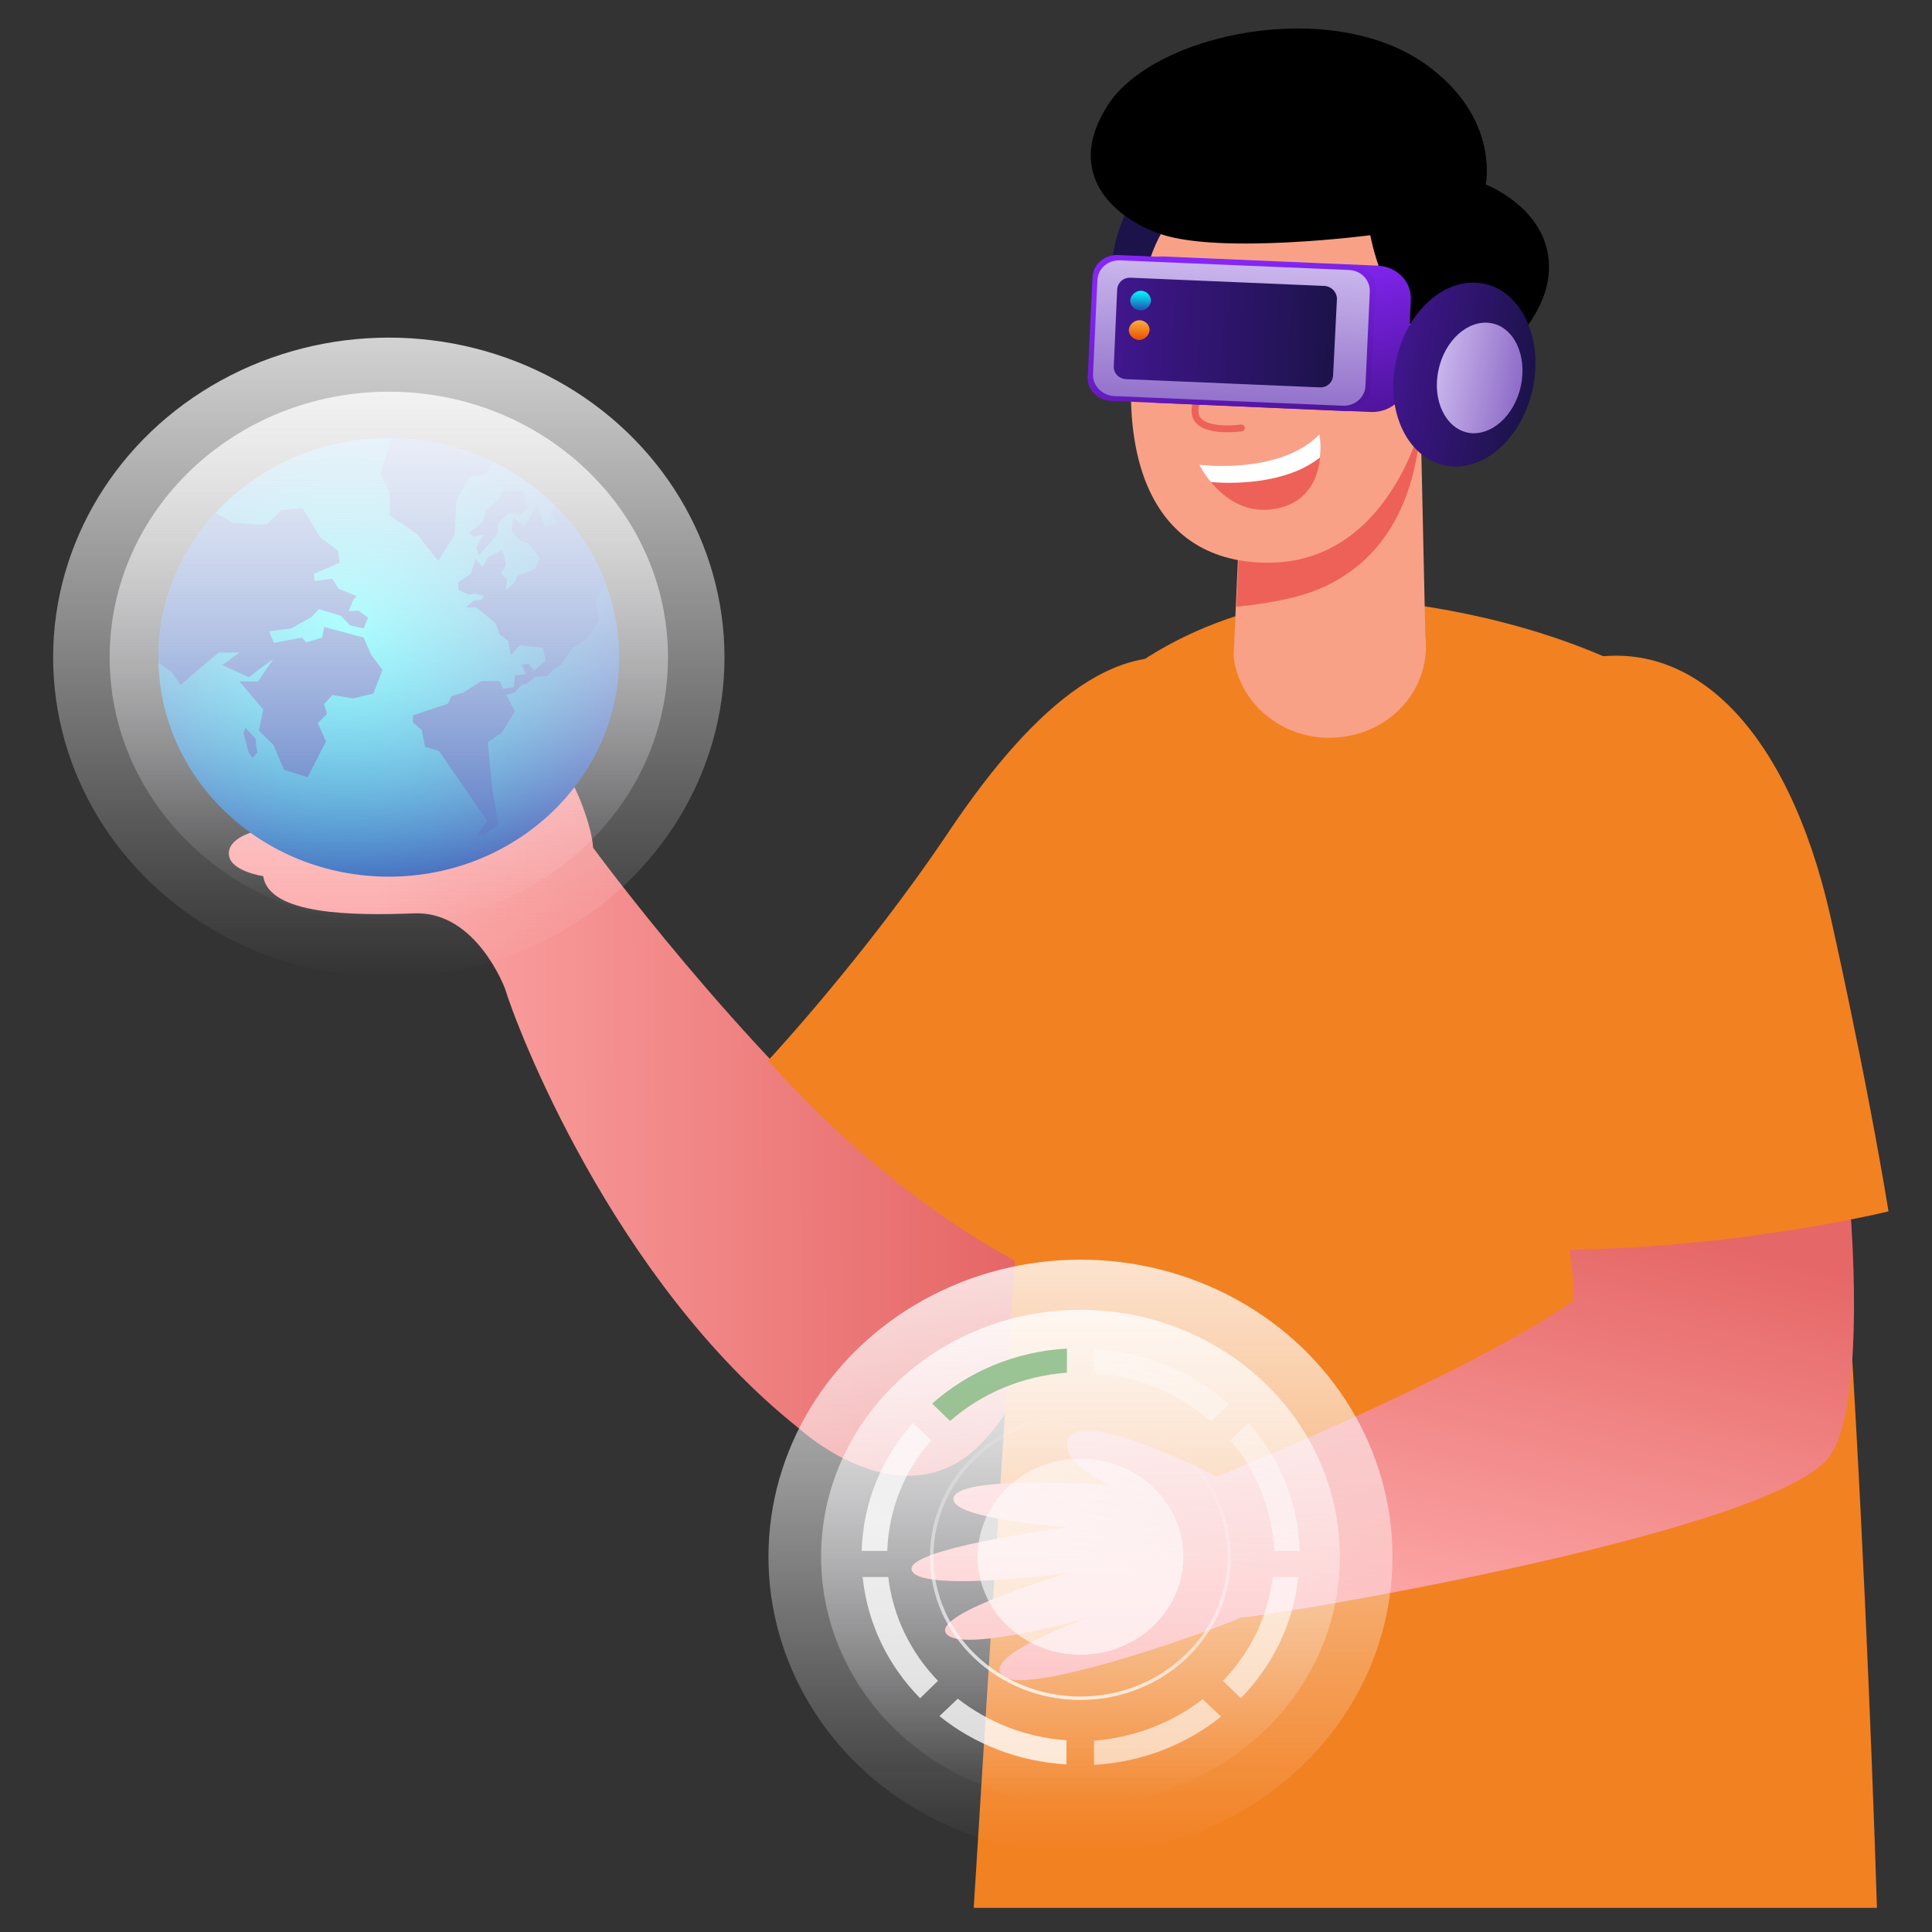 <svg xmlns="http://www.w3.org/2000/svg" xmlns:xlink="http://www.w3.org/1999/xlink" id="Layer_1" x="0px" y="0px" width="400px" height="400px" viewBox="0 0 400 400" style="enable-background:new 0 0 400 400;" xml:space="preserve"><rect x="0" y="0" width="400" height="400" fill="#333333" stroke="none"/> <g> <g> <linearGradient id="SVGID_1_" gradientUnits="userSpaceOnUse" x1="-1084.409" y1="223.122" x2="-954.378" y2="223.613" gradientTransform="matrix(-1 0 0 1 -876.861 0)"> <stop offset="0" style="stop-color:#E66767"></stop> <stop offset="1" style="stop-color:#FDA7A7"></stop> </linearGradient> <path style="fill:url(#SVGID_1_);" d="M52.5,172.2c0,0-3.6-2-2.2-4.8c1.4-2.8,9.4-3.3,9.4-3.3s-5.8-2.9,3.2-5s27.5,1.7,34.5,0.4 c7-1.3,5.2-4.7,4.7-7.6c-0.8-5.1,0.1-9.7,4.4-10.7c3.8-0.9,3.6,2.9,4.3,5.9c0.8,3,2.4,8.8,5.1,11.2c2.7,2.4,6.6,12.3,6.9,17.2 c0,0,30.2,41.3,62.7,68.9l27.8,7.8c0,0,8.3,27.1-9.8,46.3c-16.3,17.3-38-2.7-38-2.7c-38.8-30.8-58.8-83.9-60.9-91 c0,0-5.9-16.2-18.8-15.7c-12.9,0.5-30.1,0.3-31.3-7.7c0,0-6.8-1-7.1-4.4C47,173.6,52.5,172.2,52.5,172.2z"></path> <linearGradient id="SVGID_2_" gradientUnits="userSpaceOnUse" x1="-1161.432" y1="-29.485" x2="-1133.297" y2="32.413" gradientTransform="matrix(-1 0 0 1 -876.861 0)"> <stop offset="0" style="stop-color:#40168D"></stop> <stop offset="1" style="stop-color:#1C134A"></stop> </linearGradient> <path style="fill:url(#SVGID_2_);" d="M235.3,40.1c0,0-13.6,18.9,3,36.7C254.9,94.5,260,58.6,260,58.6L235.3,40.1z"></path> <g> <path style="fill:#F28122;" d="M252.5,211.9c0,0-18.2,28-35.9,52.3c0,0-27.9-11.5-57.6-44.6c0,0,20.4-21.9,37.7-47.8 c17.4-25.8,36.1-42.2,54.7-33.2C275,149.9,273.8,178.6,252.5,211.9z"></path> </g> <g> <g> <path style="fill:#F28122;" d="M270.9,124.1c13-1.8,83.5,5.1,100.1,47.5c11.7,27.2,17.6,223.4,17.6,223.4h-187 c0,0,13.9-224.9,15.7-233.8C221.1,143.3,244.8,127.7,270.9,124.1z"></path> <path style="fill:#F9A186;" d="M294,81.3l1.1,50.3c1.2,9.9-5.8,19-16.1,20.8h0c-11.3,2.1-22.2-5.4-23.6-16.4l1.3-29.1L294,81.3z "></path> <path style="fill:#ED6159;" d="M294.1,86.9c-0.3,10-3.8,30.7-25.6,36.6c-3.9,1-8.1,1.7-12.5,2.1l0.8-18.5L294,81.3L294.1,86.9z"></path> <g> <g> <path style="fill:#F9A186;" d="M237.3,56.5c7.7-33.1,58.7-31.4,59.7,11.3c1.4-1,3.1-1.8,5.1-1.6c4.5,0.5,9.6,6.1,7,14.8 c-2.3,7.8-10.7,10.8-15.1,7.7c-1.5,5.2-9.3,27.5-31,27.8C238.4,116.8,228.5,94.2,237.3,56.5z"></path> <path style="fill:none;stroke:#ED6159;stroke-width:1.41;stroke-linecap:round;stroke-miterlimit:10;" d="M256.9,66.1 c-1.5,8.7-9.5,14.3-9.5,19c0,4.9,9.6,3.5,9.6,3.5"></path> </g> <g> <path style="fill:none;stroke:#07184B;stroke-width:1.41;stroke-linecap:round;stroke-miterlimit:10;" d="M277.5,61.8 c0,0-5.5-4.2-11.3-0.1"></path> <path style="fill:#07184B;" d="M267.6,68c-0.4,2.1,0.7,4.1,2.4,4.4c1.7,0.3,3.3-1.3,3.7-3.4c0.4-2.1-0.7-4.1-2.4-4.4 C269.6,64.3,268,65.8,267.6,68z"></path> <path style="fill:#07184B;" d="M243.3,64.2c-0.4,2.1,0.7,4.1,2.4,4.4c1.7,0.3,3.3-1.3,3.7-3.4c0.4-2.1-0.7-4.1-2.4-4.4 C245.3,60.5,243.7,62.1,243.3,64.2z"></path> </g> <g> <path style="fill:none;stroke:#07184B;stroke-width:1.41;stroke-linecap:round;stroke-miterlimit:10;" d="M242.6,56.4 c0,0,6.7-2.4,10.8,3.3"></path> </g> <path d="M295,70.4c0,0-8.3-6.9-11.3-21.7c0,0-30.7,4-43.3-0.2c-9.3-3.1-20.4-12.3-11-26.8c9.7-14.9,46.3-22.4,65.9-8.3 c15.3,11,12.3,24.8,12.3,24.8s12.9,4.9,13.1,16.8c0.2,11-11,19.2-11,19.2s-0.6-3.6-3.4-5.8C303.7,66.4,297.7,65.4,295,70.4z"></path> </g> <path style="fill:#ED6159;" d="M248.3,96.2c0,0,16.6,2.2,24.9-6.3c0,0,2.4,13.1-8.9,15.4C253.7,107.4,248.3,96.2,248.3,96.2z"></path> <path style="fill:#FFFFFF;" d="M250.7,99.8c-1.6-1.9-2.4-3.6-2.4-3.6s16.6,2.2,24.9-6.3c0,0,0.4,2.1,0.1,4.8 C265.9,100.6,254,100.1,250.7,99.8z"></path> </g> <g> <g> <linearGradient id="SVGID_3_" gradientUnits="userSpaceOnUse" x1="-1178.145" y1="244.087" x2="-1156.735" y2="331.672" gradientTransform="matrix(-1 0 0 1 -876.861 0)"> <stop offset="0" style="stop-color:#E66767"></stop> <stop offset="1" style="stop-color:#FDA7A7"></stop> </linearGradient> <path style="fill:url(#SVGID_3_);" d="M221,316.2c0,0-4.5-0.3-9.5-1c-6.5-0.9-14-2.4-14.1-4.8c-0.1-5.3,32.5-2.9,32.5-2.9 s-3.5-1.5-6.1-3.7c-1.9-1.6-3.4-3.5-2.8-5.6c1.9-6,21.5,2.8,31,7.5c0,0,52.3-21.2,73.7-36.4c1.2-6.2-6.9-47.7-14.8-75.9 c-7.9-28.2,1.8-42.9,14.3-46.9c10.5-3.3,28.6-2.7,41.2,17.5c16.2,46.3,22.7,121.3,12.7,137.1c-10,15.8-113.9,33.2-122.1,33.8 c-11.8,4.9-43.6,15.5-48.9,12.4c-6.6-3.9,16.7-12.2,16.7-12.2s-6.5,1.8-13.3,3.1c-6.9,1.3-14.1,2.1-15.6,0 c-3.1-4.2,25.5-12.6,25.5-12.6s-6.2,0.9-13.3,1.4c-8.5,0.6-18.2,0.7-19.3-1.8C186.7,320.7,221,316.2,221,316.2z"></path> <g> <path style="fill:#F28122;" d="M378.9,189.4c0,0,7.3,32.2,12.1,61.4c0,0-34.9,8.6-73.9,7.9c0,0-1.4-31.4-7.6-61.5 c-6.3-30.1-4.6-54.2,15.4-60C350.1,129.8,370.2,151.3,378.9,189.4z"></path> </g> </g> </g> </g> <g> <g> <linearGradient id="SVGID_4_" gradientUnits="userSpaceOnUse" x1="1415.114" y1="4.238" x2="1424.235" y2="35.989" gradientTransform="matrix(0.999 4.450000e-02 -4.450000e-02 0.999 -1153.987 -10.158)"> <stop offset="0" style="stop-color:#8526F7"></stop> <stop offset="1" style="stop-color:#50149D"></stop> </linearGradient> <path style="fill:url(#SVGID_4_);" d="M283.9,85.3l-44.4-1.9c-3.9-0.2-7-3.3-6.8-7.1l0.8-16.7c0.2-3.7,3.5-6.6,7.4-6.5l44.4,1.9 c3.9,0.2,7,3.3,6.8,7.1l-0.8,16.7C291.2,82.5,287.9,85.4,283.9,85.3z"></path> <linearGradient id="SVGID_5_" gradientUnits="userSpaceOnUse" x1="1407.381" y1="3.474" x2="1416.543" y2="35.011" gradientTransform="matrix(0.999 4.450000e-02 -4.450000e-02 0.999 -1153.987 -10.158)"> <stop offset="0" style="stop-color:#8526F7"></stop> <stop offset="1" style="stop-color:#50149D"></stop> </linearGradient> <path style="fill:url(#SVGID_5_);" d="M278.5,85.1L230,83c-2.8-0.1-5-2.4-4.8-5l1-20.6c0.1-2.7,2.5-4.7,5.3-4.6l48.5,2.1 c2.8,0.1,5,2.4,4.8,5l-1,20.6C283.7,83.1,281.3,85.2,278.5,85.1z"></path> <linearGradient id="SVGID_6_" gradientUnits="userSpaceOnUse" x1="1411.051" y1="1.631" x2="1411.161" y2="32.396" gradientTransform="matrix(0.999 4.450000e-02 -4.450000e-02 0.999 -1153.987 -10.158)"> <stop offset="0" style="stop-color:#CBB7ED"></stop> <stop offset="1" style="stop-color:#906EC9"></stop> </linearGradient> <path style="fill:url(#SVGID_6_);" d="M226.3,77.5l0.9-19.5c0.1-2.4,2.2-4.2,4.7-4.1l47.4,2c2.5,0.1,4.4,2.1,4.3,4.5l-0.9,19.5 c-0.1,2.4-2.2,4.2-4.7,4.1l-47.4-2C228.1,81.8,226.2,79.8,226.3,77.5z"></path> <linearGradient id="SVGID_7_" gradientUnits="userSpaceOnUse" x1="1387.006" y1="16.292" x2="1432.528" y2="16.292" gradientTransform="matrix(0.999 4.450000e-02 -4.450000e-02 0.999 -1153.987 -10.158)"> <stop offset="0" style="stop-color:#40168D"></stop> <stop offset="1" style="stop-color:#1C134A"></stop> </linearGradient> <path style="fill:url(#SVGID_7_);" d="M230.6,75.8l0.7-15.9c0.1-1.4,1.3-2.5,2.8-2.4l40.1,1.7c1.5,0.1,2.6,1.3,2.6,2.7L276,77.8 c-0.1,1.4-1.3,2.5-2.8,2.4l-40.1-1.7C231.6,78.4,230.5,77.2,230.6,75.8z"></path> </g> <linearGradient id="SVGID_8_" gradientUnits="userSpaceOnUse" x1="1416.641" y1="-149.873" x2="1445.56" y2="-149.873" gradientTransform="matrix(0.981 0.192 -0.192 0.981 -1130.022 -50.56)"> <stop offset="0" style="stop-color:#40168D"></stop> <stop offset="1" style="stop-color:#1C134A"></stop> </linearGradient> <path style="fill:url(#SVGID_8_);" d="M317.4,80.2c-2.1,10.4-10.2,17.7-18.1,16.2c-7.8-1.5-12.5-11.1-10.3-21.5 c2.1-10.4,10.2-17.7,18.1-16.2C314.9,60.2,319.5,69.8,317.4,80.2z"></path> <linearGradient id="SVGID_9_" gradientUnits="userSpaceOnUse" x1="1425.67" y1="-149.902" x2="1443.074" y2="-149.902" gradientTransform="matrix(0.981 0.192 -0.192 0.981 -1130.022 -50.56)"> <stop offset="0" style="stop-color:#CBB7ED"></stop> <stop offset="1" style="stop-color:#906EC9"></stop> </linearGradient> <path style="fill:url(#SVGID_9_);" d="M314.9,79.8c-1.3,6.3-6.2,10.6-10.9,9.8c-4.7-0.9-7.5-6.7-6.2-12.9 c1.3-6.3,6.2-10.6,10.9-9.8C313.4,67.7,316.2,73.5,314.9,79.8z"></path> <linearGradient id="SVGID_10_" gradientUnits="userSpaceOnUse" x1="1391.986" y1="12.482" x2="1391.986" y2="8.385" gradientTransform="matrix(0.999 4.450000e-02 -4.450000e-02 0.999 -1153.987 -10.158)"> <stop offset="0" style="stop-color:#214FB1"></stop> <stop offset="1" style="stop-color:#00FFFF"></stop> </linearGradient> <path style="fill:url(#SVGID_10_);" d="M238.3,62.3c-0.1,1.1-1.1,2-2.2,2c-1.2-0.1-2.1-1-2.1-2.1c0.1-1.1,1.1-2,2.2-2 C237.4,60.2,238.3,61.2,238.3,62.3z"></path> <linearGradient id="SVGID_11_" gradientUnits="userSpaceOnUse" x1="1391.972" y1="18.586" x2="1391.972" y2="14.489" gradientTransform="matrix(0.999 4.450000e-02 -4.450000e-02 0.999 -1153.987 -10.158)"> <stop offset="0" style="stop-color:#EA5000"></stop> <stop offset="1" style="stop-color:#F9AE41"></stop> </linearGradient> <path style="fill:url(#SVGID_11_);" d="M238,68.4c-0.1,1.1-1.1,2-2.2,2c-1.2-0.1-2.1-1-2.1-2.1c0.1-1.1,1.1-2,2.2-2 C237.1,66.3,238.1,67.3,238,68.4z"></path> </g> </g> <g> <g> <g> <radialGradient id="SVGID_12_" cx="-946.448" cy="131.544" r="56.494" gradientTransform="matrix(-1.029 0 0 0.98 -902.369 0.12)" gradientUnits="userSpaceOnUse"> <stop offset="0" style="stop-color:#00FFFF"></stop> <stop offset="1" style="stop-color:#214FB1"></stop> </radialGradient> <ellipse style="fill:url(#SVGID_12_);" cx="80.5" cy="136.1" rx="47.7" ry="45.4"></ellipse> <g> <defs> <ellipse id="SVGID_54_" cx="80.5" cy="136.1" rx="47.7" ry="45.4"></ellipse> </defs> <clipPath id="SVGID_13_"> <use xlink:href="#SVGID_54_" style="overflow:visible;"></use> </clipPath> <g style="clip-path:url(#SVGID_13_);"> <linearGradient id="SVGID_14_" gradientUnits="userSpaceOnUse" x1="-940.716" y1="172.911" x2="-834.36" y2="261.291" gradientTransform="matrix(-1 0 0 1 -876.861 0)"> <stop offset="5.857670e-02" style="stop-color:#214FB1"></stop> <stop offset="0.855" style="stop-color:#00FFFF"></stop> </linearGradient> <polygon style="fill:url(#SVGID_14_);" points="93.5,144.1 95.9,143.4 99.7,141 103.4,141 104.2,142.6 106.4,142.3 106.6,139.8 108.9,139.6 108,137.6 109.4,137.4 110.6,138.8 113,136.8 112.4,134.1 107.6,133.6 105.8,135.6 105.2,132.7 103.5,131.4 102.5,128.9 98.5,125.7 96.4,125.8 98.2,124.3 99.7,124.2 100.2,123.4 98.4,122.9 96.9,123.1 94.9,122.1 94.9,120.5 97.5,118.8 98.4,115.6 99.9,117.4 101.1,115.3 104,113.9 104.8,116.9 103.7,118.7 105,120 104.7,122.2 106.3,120.9 107.2,119.2 110.8,117.8 111.8,115.6 109.5,112.6 107.7,111.9 105.9,109.8 106.3,107.1 108.6,109.1 111.2,104.4 112.7,108.8 115.6,108.6 114.1,106.8 115.1,104.4 115.6,102 119.5,102.5 121.5,100.9 124,100.6 125.2,103.6 121.4,105.2 121.4,107.2 126.4,106.1 128.6,107.7 138.6,104.7 141.7,108.7 140.3,110.9 141.7,114.2 141,116.4 137.7,118.1 135.8,116.9 134.9,115 130.3,115.8 128.3,119.5 125.3,120.9 123.3,124.2 124.1,128.4 121.4,132.4 118.5,134.2 116.2,137.6 114.2,138.9 113.5,139.9 110.7,140.2 109.1,141.6 108,141.8 106.6,143.4 104.9,143.9 104.7,143.6 106.6,147.3 103.9,151.7 101,153.7 101.9,163.2 103.2,170.7 100.3,172.8 98.8,172.8 100.9,170 90.9,155.5 88,154.6 87.3,151.1 85.5,149.6 85.5,148.1 92.7,145.7 "></polygon> <linearGradient id="SVGID_15_" gradientUnits="userSpaceOnUse" x1="-923.728" y1="153.806" x2="-817.176" y2="242.349" gradientTransform="matrix(-1 0 0 1 -876.861 0)"> <stop offset="5.857670e-02" style="stop-color:#214FB1"></stop> <stop offset="0.855" style="stop-color:#00FFFF"></stop> </linearGradient> <path style="fill:url(#SVGID_15_);" d="M105.4,106.2c0,0-2.1,2-2.2,2c-0.1,0-0.2,2.4-0.2,2.4l-3.8,4.3l-0.6-1.5l1.5-2.7 l-2,0.4l-1-0.8l3-2.3l0.4-2.2l3-2.6l0.4-1.4l4.3-0.3l1.1,3.6l-1.4,1.4L105.4,106.2z"></path> <linearGradient id="SVGID_16_" gradientUnits="userSpaceOnUse" x1="-913.662" y1="143.354" x2="-806.045" y2="232.782" gradientTransform="matrix(-1 0 0 1 -876.861 0)"> <stop offset="5.857670e-02" style="stop-color:#214FB1"></stop> <stop offset="0.855" style="stop-color:#00FFFF"></stop> </linearGradient> <polygon style="fill:url(#SVGID_16_);" points="81.6,88.6 101.6,93.4 102.3,95.5 100.4,98.2 97.2,98.8 94.5,103.6 94.1,110.8 90.7,116.1 86.4,110.6 80.7,106.7 80.7,101.9 78.8,98.1 "></polygon> <linearGradient id="SVGID_17_" gradientUnits="userSpaceOnUse" x1="-905.493" y1="134.917" x2="-796.348" y2="225.614" gradientTransform="matrix(-1 0 0 1 -876.861 0)"> <stop offset="5.857670e-02" style="stop-color:#214FB1"></stop> <stop offset="0.855" style="stop-color:#00FFFF"></stop> </linearGradient> <path style="fill:url(#SVGID_17_);" d="M-7.9,110l3-2l2.7-1.4l3.5-0.7l2.9-0.1l1.8-1.4l3.2-1l2.8,0l2.4,1.5l2.5-0.5l0.7-2.2 l4.7-0.2l2.8-1.1l-2.2-2.3l1.7-1.8l3-1.1l3.2,1.5c0,0,3.3,1.8,3.6,1.9c0.3,0.1,2.8,2.4,2.8,2.4h3l3.5,4.1l4.4,2.6l5.2,0.4 l2-0.1l3-2.9l4.3-0.4l1.2,1.8l2.4,4.2l3.8,2.8l0.3,2.5l-2.5,1.1l-2.8,1.2l0.1,1.5l3.7-0.5l1.3,2.1l3.7,1.5l-0.7,0.9l-0.9,2.2 c0,0,1.8,0,1.9-0.1c0.2,0,2.1,1.5,2.1,1.5l-0.9,2.2l-2.8-0.6l-1.9-2l-4.6-1.4c0,0-1.4,1.6-1.6,1.7c-0.2,0.1-4.1,2.3-4.1,2.3 l-4.6,0.6l1,2.4l5.8-1.1l0.9,1l3.3-1l0.4-2.2l8.2,2.2l1.5,3.5l2.4,3.2l-1.9,4.9l-4.2,1l-4.3-0.7l-1.7,1.9l0.6,2l-1.9,1.9 l1.7,3.8l-3.8,7.4l-4.9-1.5l-2.2-5.2l-3-2.9l0.9-4.4l-4.9-5.8h3.8l3.2-4.7l-5.1,3.8l-5.5-2.5l3.6-2.6h-4.3l-4.2,3.5l-3.7,3.2 l-1.9-2.7l-3-2.1l-4.7,6.3l-2.1-1.1l-0.2-2l1.4-1.6l-0.7-1.5l-2.1-0.2l-3.6-1.2l-0.1-3.3l0.9-2.6l-0.6-1.5l-1.4,0.1l-0.5,1.3 l-0.5,0.9l-1-1.1l-0.2-1.7l-1.6-1l-3.1-0.4l0.6,2.5l1.8,1.4l2.8,1.3l0.4,2.2l-0.2,1l-1.1-1.5l-1-1.3l-1.9-0.7c0,0-2-1.4-2-1.7 c0-0.3-0.1-1.7-0.1-1.7l-0.9-1.5l0.3-1.1l-1.4-1.3l1.7,0.1l2.1,1.7l-2-4.9l1.8-2.2L11,117l-3.8-1.1l-4.7,0L0.4,116l-2.7-1 l-1-1.4l-1.6-1.5l-1.6,0.9l-2.1-1.9L-7.9,110z"></path> <linearGradient id="SVGID_18_" gradientUnits="userSpaceOnUse" x1="-925.402" y1="156.353" x2="-820.285" y2="243.703" gradientTransform="matrix(-1 0 0 1 -876.861 0)"> <stop offset="5.857670e-02" style="stop-color:#214FB1"></stop> <stop offset="0.855" style="stop-color:#00FFFF"></stop> </linearGradient> <polygon style="fill:url(#SVGID_18_);" points="53,153 53,154.3 53.3,155.8 52.3,156.9 51.5,155.8 50.4,151.8 50.8,150.7 "></polygon> <polygon style="fill:#04193A;" points="9.3,154.4 11.4,150.6 12.1,151.1 12.4,153.3 14.3,152.1 13.7,151.1 16.9,150.9 17.4,152.6 18.3,151.8 20,153.2 20.4,154.2 21.1,154.4 23.5,155.5 24.4,156.7 23.3,158.5 23.3,160.8 22.2,161.6 16.4,159.6 12.6,162.3 11.4,163.5 8.2,162.3 7.9,160.3 6.6,158.9 6.9,156.2 "></polygon> <polygon style="fill:#04193A;" points="-1.5,160.9 -1.5,163 0.6,165.8 1.7,166.8 1.4,167.8 -1.5,165.7 -3.7,162.9 -3.3,161.8 "></polygon> <path style="fill:#04193A;" d="M16.1,149.3l4.3-0.1c0,0,3.7-0.1,4-0.2c0.2-0.1,2.9-2.2,2.9-2.2l5.2-4.4l-2.8,4.8l-2.6,1.2 l-1.1,1.1l-5.8,1L16.1,149.3z"></path> <polygon style="fill:#04193A;" points="25.9,145.8 25.3,147.3 22.6,148 21.4,145.8 22,144.7 21.4,144.1 22.4,143.6 "></polygon> <polygon style="fill:#04193A;" points="21.1,146.5 21.4,148.3 20.5,148.3 20.4,147.8 19.4,148.3 19.1,148 19.8,147 19.1,145.3 "></polygon> <polygon style="fill:#04193A;" points="14.4,148.1 13.1,149.7 11.3,149.9 10.4,149.3 8.6,150.3 7.4,149.9 9.3,149.4 10,148 13.3,147 14.8,147.5 14.9,146.8 16.6,146.1 17.1,146.5 16.4,146.8 15.8,147.9 "></polygon> <polygon style="fill:#04193A;" points="17.7,147.5 17.3,145.5 18.1,145.2 18.5,146.8 "></polygon> <polygon style="fill:#04193A;" points="21.8,143.2 20.2,141.8 19.9,142.9 20.6,144 19.3,143.4 18.8,144 17.8,143.2 19.1,140.5 20,140.1 19.7,138.9 20.5,138.6 21.4,139.9 20.9,141.3 22.1,143 "></polygon> </g> </g> </g> <linearGradient id="SVGID_19_" gradientUnits="userSpaceOnUse" x1="-957.383" y1="202.356" x2="-957.383" y2="69.943" gradientTransform="matrix(-1 0 0 1 -876.861 0)"> <stop offset="0" style="stop-color:#FCFBFF;stop-opacity:0"></stop> <stop offset="1" style="stop-color:#FFFFFF"></stop> </linearGradient> <ellipse style="opacity:0.78;fill:url(#SVGID_19_);" cx="80.5" cy="136.1" rx="69.5" ry="66.2"></ellipse> <linearGradient id="SVGID_20_" gradientUnits="userSpaceOnUse" x1="-957.383" y1="191.155" x2="-957.383" y2="81.144" gradientTransform="matrix(-1 0 0 1 -876.861 0)"> <stop offset="0" style="stop-color:#FCFBFF;stop-opacity:0"></stop> <stop offset="1" style="stop-color:#FFFFFF"></stop> </linearGradient> <ellipse style="opacity:0.78;fill:url(#SVGID_20_);" cx="80.5" cy="136.1" rx="57.8" ry="55"></ellipse> </g> <g> <linearGradient id="SVGID_21_" gradientUnits="userSpaceOnUse" x1="-1100.55" y1="383.83" x2="-1100.55" y2="260.764" gradientTransform="matrix(-1 0 0 1 -876.861 0)"> <stop offset="0" style="stop-color:#FCFBFF;stop-opacity:0"></stop> <stop offset="1" style="stop-color:#FFFFFF"></stop> </linearGradient> <ellipse style="opacity:0.78;fill:url(#SVGID_21_);" cx="223.7" cy="322.3" rx="64.6" ry="61.5"></ellipse> <linearGradient id="SVGID_22_" gradientUnits="userSpaceOnUse" x1="-1100.55" y1="373.419" x2="-1100.55" y2="271.174" gradientTransform="matrix(-1 0 0 1 -876.861 0)"> <stop offset="0" style="stop-color:#FCFBFF;stop-opacity:0"></stop> <stop offset="1" style="stop-color:#FFFFFF"></stop> </linearGradient> <ellipse style="opacity:0.78;fill:url(#SVGID_22_);" cx="223.7" cy="322.3" rx="53.7" ry="51.1"></ellipse> <g style="opacity:0.78;"> <linearGradient id="SVGID_23_" gradientUnits="userSpaceOnUse" x1="-1120.372" y1="239.005" x2="-1100.21" y2="323.732" gradientTransform="matrix(-1 0 0 1 -876.861 0)"> <stop offset="0" style="stop-color:#FCFBFF;stop-opacity:0"></stop> <stop offset="1" style="stop-color:#FFFFFF"></stop> </linearGradient> <ellipse style="opacity:0.78;fill:url(#SVGID_23_);" cx="223.7" cy="322.3" rx="21.3" ry="20.3"></ellipse> <linearGradient id="SVGID_24_" gradientUnits="userSpaceOnUse" x1="-1107.436" y1="293.367" x2="-1093.667" y2="351.228" gradientTransform="matrix(-1 0 0 1 -876.861 0)"> <stop offset="0" style="stop-color:#FCFBFF;stop-opacity:0"></stop> <stop offset="1" style="stop-color:#FFFFFF"></stop> </linearGradient> <ellipse style="fill:none;stroke:url(#SVGID_24_);stroke-width:0.705;stroke-miterlimit:10;" cx="223.7" cy="322.3" rx="30.8" ry="29.3"></ellipse> <linearGradient id="SVGID_25_" gradientUnits="userSpaceOnUse" x1="-1080.936" y1="229.975" x2="-1060.746" y2="314.82" gradientTransform="matrix(-1 0 0 1 -876.861 0)"> <stop offset="0" style="stop-color:#FCFBFF;stop-opacity:0"></stop> <stop offset="1" style="stop-color:#FFFFFF"></stop> </linearGradient> <path style="fill:url(#SVGID_25_);" d="M183.7,321.1h-5.3c0.3-10.1,4.2-19.3,10.6-26.5l3.8,3.6 C187.3,304.4,184,312.4,183.7,321.1z"></path> <path style="fill:#7FB77E;" d="M196.7,294.2l-3.7-3.6c7.4-6.6,17.2-10.8,27.9-11.4v5C211.5,284.9,203.1,288.6,196.7,294.2z"></path> <linearGradient id="SVGID_26_" gradientUnits="userSpaceOnUse" x1="-1124.18" y1="256.293" x2="-1111.603" y2="309.148" gradientTransform="matrix(-1 0 0 1 -876.861 0)"> <stop offset="0" style="stop-color:#FCFBFF;stop-opacity:0"></stop> <stop offset="1" style="stop-color:#FFFFFF"></stop> </linearGradient> <path style="opacity:0.78;fill:url(#SVGID_26_);" d="M226.5,284.3v-5c10.7,0.6,20.5,4.8,27.9,11.4l-3.7,3.6 C244.2,288.6,235.8,284.9,226.5,284.3z"></path> <linearGradient id="SVGID_27_" gradientUnits="userSpaceOnUse" x1="-1152.917" y1="249.763" x2="-1134.031" y2="329.131" gradientTransform="matrix(-1 0 0 1 -876.861 0)"> <stop offset="0" style="stop-color:#FCFBFF;stop-opacity:0"></stop> <stop offset="1" style="stop-color:#FFFFFF"></stop> </linearGradient> <path style="opacity:0.78;fill:url(#SVGID_27_);" d="M254.7,298.2l3.8-3.6c6.4,7.2,10.3,16.4,10.6,26.5h-5.3 C263.4,312.4,260.1,304.4,254.7,298.2z"></path> <linearGradient id="SVGID_28_" gradientUnits="userSpaceOnUse" x1="-1159.365" y1="247.615" x2="-1139.16" y2="332.521" gradientTransform="matrix(-1 0 0 1 -876.861 0)"> <stop offset="0" style="stop-color:#FCFBFF;stop-opacity:0"></stop> <stop offset="1" style="stop-color:#FFFFFF"></stop> </linearGradient> <path style="opacity:0.78;fill:url(#SVGID_28_);" d="M263.5,326.5h5.3c-1,9.6-5.3,18.3-11.9,25.1l-3.7-3.6 C258.8,342.2,262.5,334.8,263.5,326.5z"></path> <linearGradient id="SVGID_29_" gradientUnits="userSpaceOnUse" x1="-1139.062" y1="263.138" x2="-1121.964" y2="334.989" gradientTransform="matrix(-1 0 0 1 -876.861 0)"> <stop offset="0" style="stop-color:#FCFBFF;stop-opacity:0"></stop> <stop offset="1" style="stop-color:#FFFFFF"></stop> </linearGradient> <path style="opacity:0.78;fill:url(#SVGID_29_);" d="M249,351.8l3.8,3.6c-7.2,5.8-16.3,9.4-26.3,10v-5 C235,359.7,242.8,356.6,249,351.8z"></path> <linearGradient id="SVGID_30_" gradientUnits="userSpaceOnUse" x1="-1101.809" y1="287.916" x2="-1089.763" y2="338.536" gradientTransform="matrix(-1 0 0 1 -876.861 0)"> <stop offset="0" style="stop-color:#FCFBFF;stop-opacity:0"></stop> <stop offset="1" style="stop-color:#FFFFFF"></stop> </linearGradient> <path style="fill:url(#SVGID_30_);" d="M220.8,360.3v5c-10-0.6-19.1-4.2-26.3-10l3.8-3.6C204.6,356.6,212.3,359.7,220.8,360.3z"></path> <linearGradient id="SVGID_31_" gradientUnits="userSpaceOnUse" x1="-1086.454" y1="239.782" x2="-1067.675" y2="318.695" gradientTransform="matrix(-1 0 0 1 -876.861 0)"> <stop offset="0" style="stop-color:#FCFBFF;stop-opacity:0"></stop> <stop offset="1" style="stop-color:#FFFFFF"></stop> </linearGradient> <path style="fill:url(#SVGID_31_);" d="M183.9,326.5c1,8.3,4.7,15.7,10.3,21.5l-3.7,3.6c-6.6-6.7-10.9-15.4-11.9-25.1H183.9z"></path> </g> </g> </g> </g> </svg>